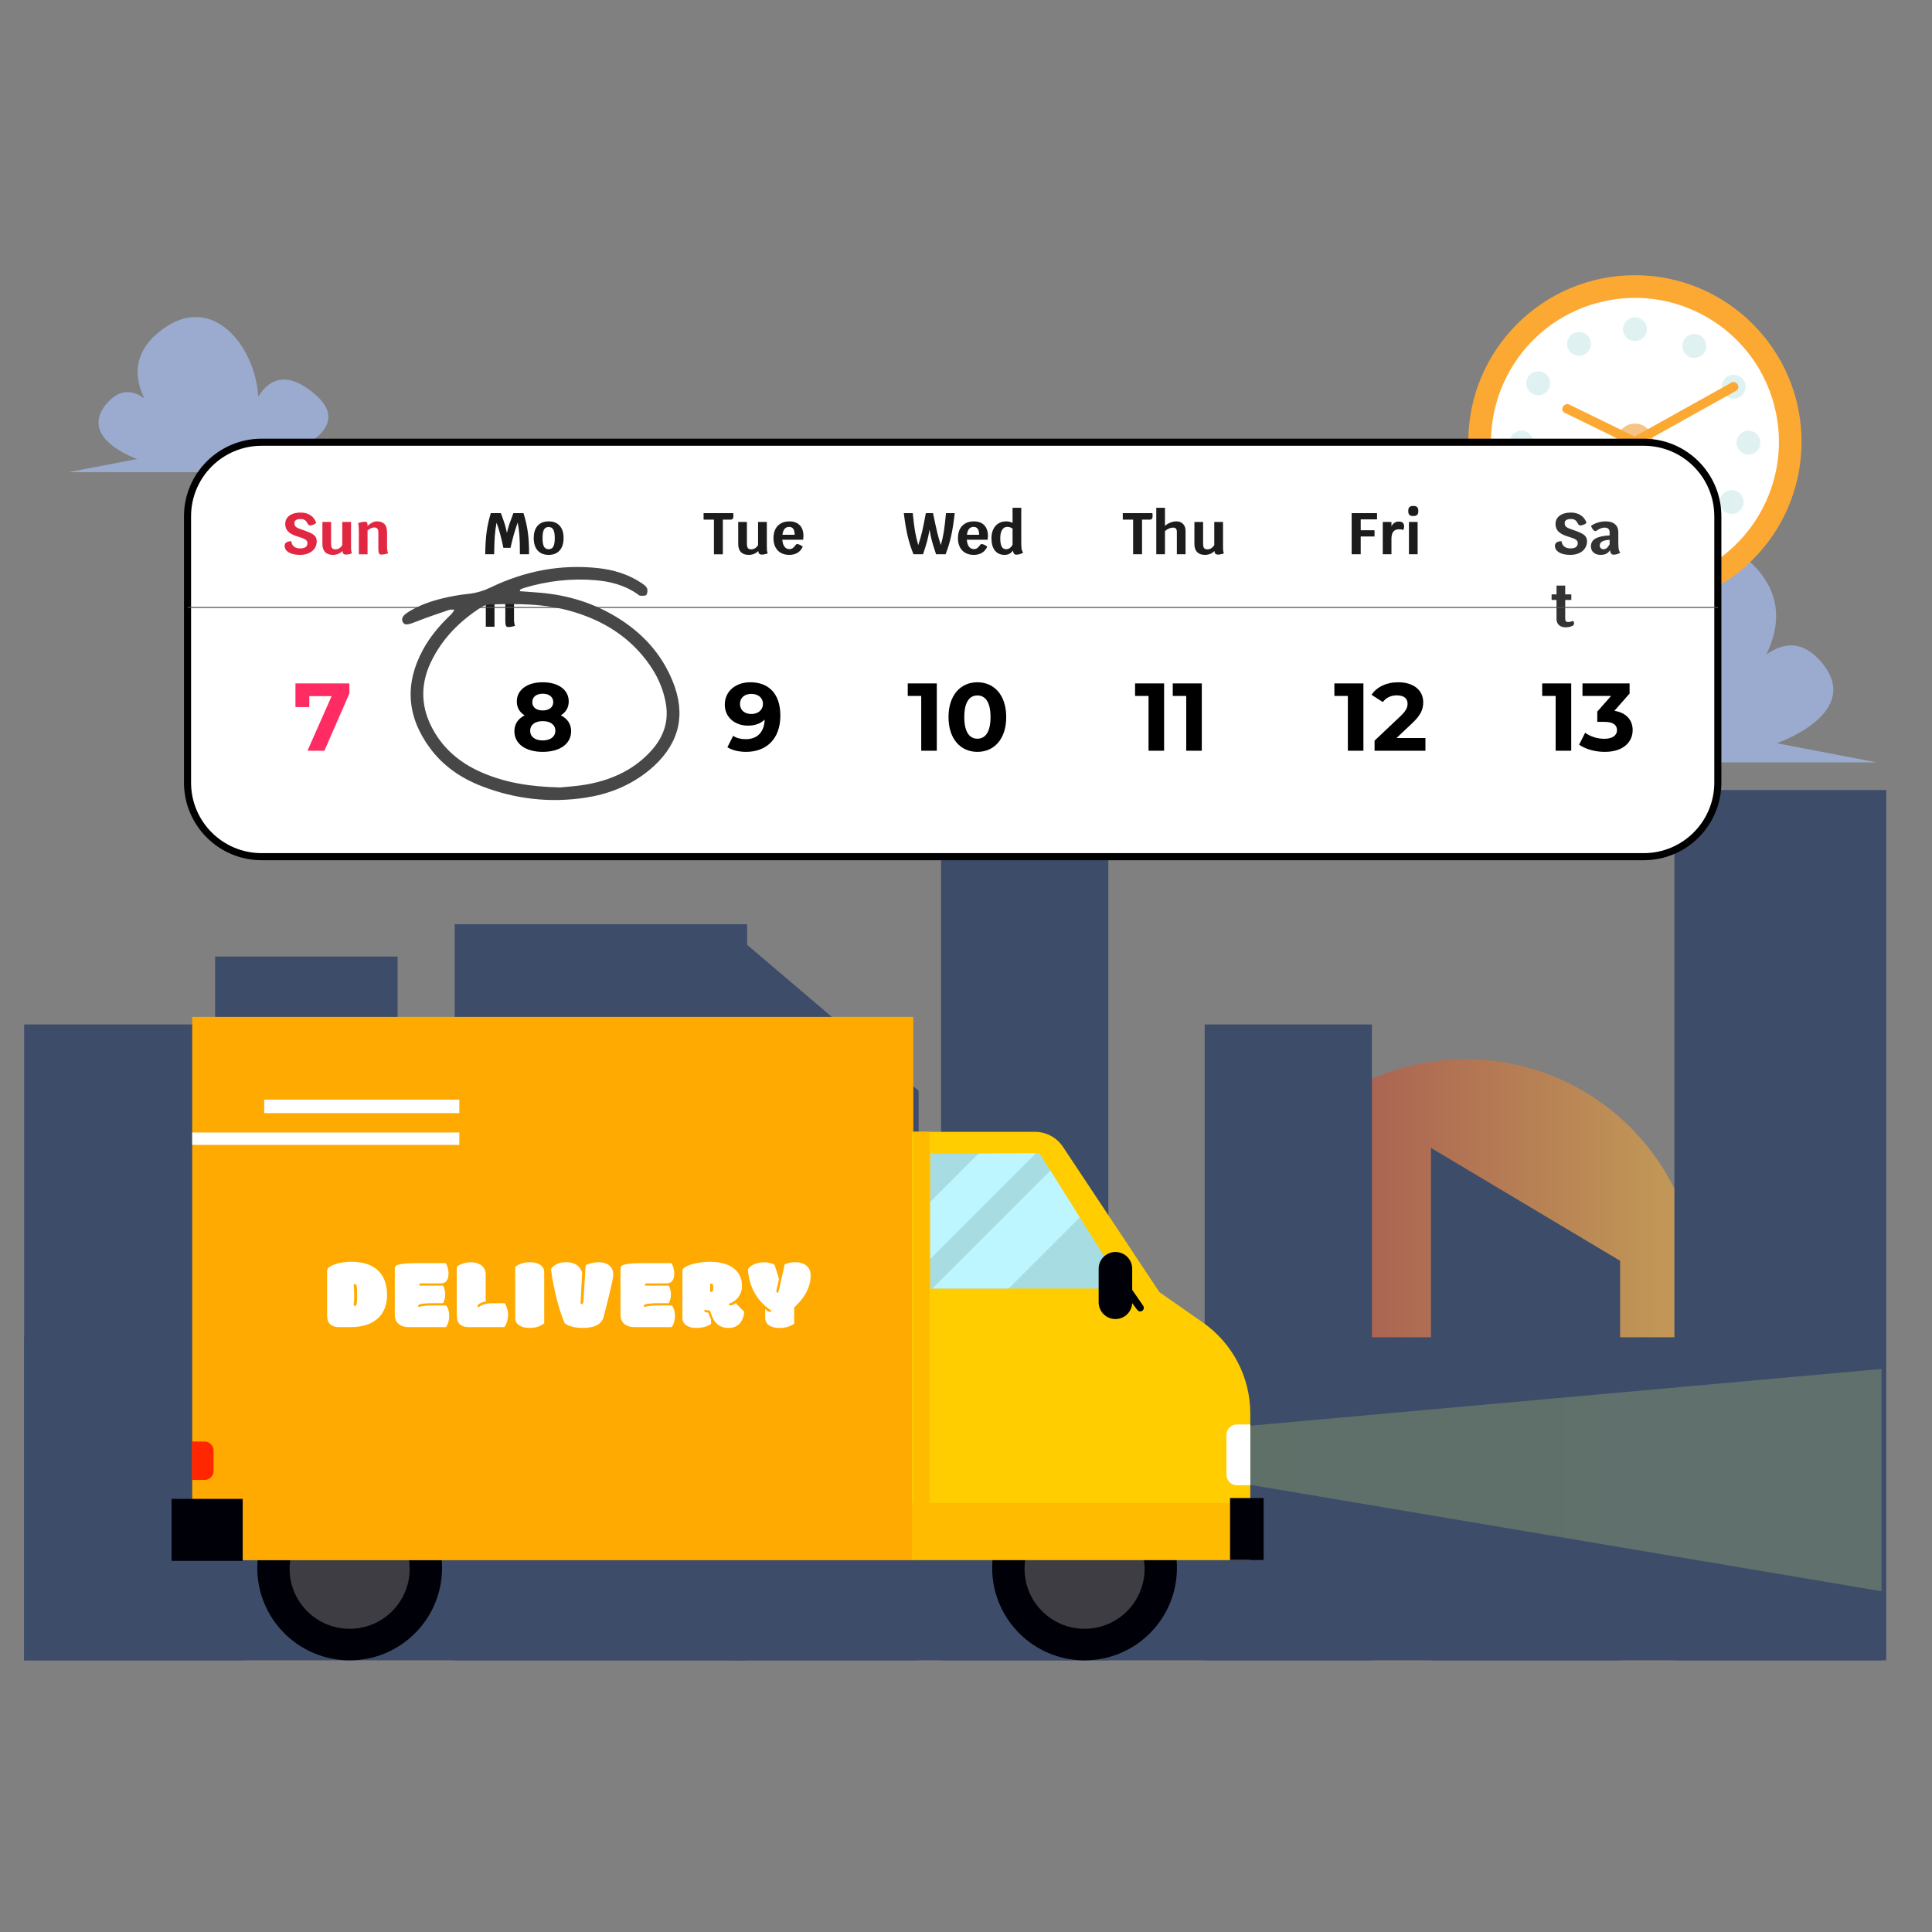 <svg width="80" height="80" viewBox="0 0 80 80" fill="none" xmlns="http://www.w3.org/2000/svg">
<rect x="0" y="0" width="80" height="80" fill="#808080" stroke="none"/>
<path d="M67.18 30.051C67.18 30.051 66.527 23.699 62.829 26.833C60.154 29.099 64.732 30.504 64.732 30.504L57.526 31.57H77.717L73.57 30.776C73.57 30.776 77.256 29.511 75.383 27.377C73.434 25.156 71.395 29.326 71.395 29.326C71.395 29.326 75.705 25.722 72.12 22.981C68.267 20.035 65.231 25.927 66.545 28.873C67.859 31.819 67.18 30.051 67.18 30.051Z" fill="#9BABCF"/>
<path opacity="0.53" d="M60.692 63.147C66.018 63.147 70.336 58.829 70.336 53.503C70.336 48.178 66.018 43.86 60.692 43.86C55.367 43.86 51.049 48.178 51.049 53.503C51.049 58.829 55.367 63.147 60.692 63.147Z" fill="url(#paint0_linear_1451_43328)"/>
<path d="M30.936 38.27H18.827V68.751H30.936V38.27Z" fill="#3D4C69"/>
<path d="M45.894 32.713H38.968V68.751H45.894V32.713Z" fill="#3D4C69"/>
<path d="M10.136 42.421H1V68.751H10.136V42.421Z" fill="#3D4C69"/>
<path d="M16.462 39.609H8.907V68.702H16.462V39.609Z" fill="#3D4C69"/>
<path d="M38.038 68.751H30.204V38.499L38.038 45.165V68.751Z" fill="#3D4C69"/>
<path d="M56.808 42.421H49.883V68.751H56.808V42.421Z" fill="#3D4C69"/>
<path d="M78.104 32.713H69.334V68.751H78.104V32.713Z" fill="#3D4C69"/>
<path d="M67.086 68.751H59.253V47.532L67.086 52.207V68.751Z" fill="#3D4C69"/>
<path d="M77.907 55.374H1V68.751H77.907V55.374Z" fill="#3D4C69"/>
<path d="M67.698 25.194C71.509 25.194 74.598 22.105 74.598 18.295C74.598 14.485 71.509 11.396 67.698 11.396C63.888 11.396 60.799 14.485 60.799 18.295C60.799 22.105 63.888 25.194 67.698 25.194Z" fill="#FCA933"/>
<path d="M69.238 24.054C72.418 23.205 74.308 19.939 73.46 16.759C72.611 13.578 69.344 11.688 66.164 12.537C62.984 13.386 61.094 16.652 61.943 19.833C62.792 23.013 66.058 24.903 69.238 24.054Z" fill="white"/>
<path d="M68.195 13.63C68.195 13.904 67.973 14.125 67.7 14.125C67.426 14.125 67.205 13.904 67.205 13.63C67.205 13.357 67.426 13.136 67.7 13.136C67.973 13.136 68.195 13.357 68.195 13.63Z" fill="#DFF2F1"/>
<path d="M68.195 23.027C68.195 23.301 67.973 23.522 67.7 23.522C67.426 23.522 67.205 23.3 67.205 23.027C67.205 22.754 67.426 22.532 67.7 22.532C67.973 22.532 68.195 22.754 68.195 23.027Z" fill="#DFF2F1"/>
<path d="M72.399 18.824C72.126 18.824 71.904 18.602 71.904 18.329C71.904 18.055 72.126 17.834 72.399 17.834C72.673 17.834 72.894 18.055 72.894 18.329C72.894 18.602 72.673 18.824 72.399 18.824Z" fill="#DFF2F1"/>
<path d="M63.002 18.824C62.728 18.824 62.507 18.602 62.507 18.329C62.507 18.055 62.728 17.834 63.002 17.834C63.275 17.834 63.497 18.055 63.497 18.329C63.497 18.602 63.275 18.824 63.002 18.824Z" fill="#DFF2F1"/>
<path d="M70.58 14.584C70.437 14.816 70.132 14.889 69.899 14.746C69.666 14.603 69.593 14.299 69.736 14.066C69.879 13.833 70.184 13.76 70.417 13.903C70.65 14.046 70.722 14.351 70.58 14.584Z" fill="#DFF2F1"/>
<path d="M65.664 22.591C65.52 22.824 65.216 22.897 64.983 22.754C64.75 22.611 64.677 22.306 64.82 22.073C64.963 21.84 65.268 21.768 65.501 21.911C65.734 22.054 65.806 22.358 65.664 22.591Z" fill="#DFF2F1"/>
<path d="M71.445 21.209C71.212 21.066 71.139 20.761 71.282 20.528C71.425 20.295 71.73 20.222 71.963 20.365C72.196 20.508 72.269 20.813 72.126 21.046C71.983 21.279 71.678 21.352 71.445 21.209Z" fill="#DFF2F1"/>
<path d="M63.437 16.293C63.204 16.149 63.131 15.845 63.274 15.612C63.417 15.379 63.722 15.306 63.955 15.449C64.188 15.592 64.261 15.897 64.118 16.13C63.975 16.363 63.67 16.436 63.437 16.293Z" fill="#DFF2F1"/>
<path d="M72.032 16.446C71.794 16.581 71.492 16.497 71.358 16.259C71.223 16.021 71.307 15.719 71.545 15.585C71.782 15.45 72.085 15.534 72.219 15.772C72.354 16.009 72.27 16.311 72.032 16.446Z" fill="#DFF2F1"/>
<path d="M63.853 21.073C63.615 21.208 63.313 21.124 63.179 20.886C63.044 20.648 63.128 20.346 63.366 20.212C63.603 20.077 63.906 20.161 64.04 20.399C64.175 20.637 64.091 20.939 63.853 21.073Z" fill="#DFF2F1"/>
<path d="M69.581 22.662C69.447 22.424 69.53 22.122 69.768 21.987C70.006 21.852 70.308 21.936 70.443 22.174C70.577 22.412 70.493 22.714 70.256 22.849C70.018 22.983 69.716 22.9 69.581 22.662Z" fill="#DFF2F1"/>
<path d="M64.954 14.483C64.819 14.245 64.903 13.943 65.141 13.809C65.379 13.674 65.681 13.758 65.816 13.996C65.95 14.234 65.866 14.536 65.628 14.67C65.39 14.805 65.088 14.721 64.954 14.483Z" fill="#DFF2F1"/>
<path d="M68.454 18.295C68.454 18.712 68.116 19.05 67.699 19.05C67.281 19.05 66.943 18.712 66.943 18.295C66.943 17.878 67.281 17.54 67.699 17.54C68.116 17.54 68.454 17.878 68.454 18.295Z" fill="#F7C486"/>
<path d="M71.689 15.846C70.439 16.543 69.19 17.239 67.941 17.935C67.858 17.982 67.775 18.028 67.692 18.075C67.441 17.952 67.191 17.83 66.941 17.708C66.29 17.39 65.639 17.072 64.988 16.755C64.763 16.644 64.564 16.982 64.791 17.093C65.442 17.41 66.093 17.728 66.743 18.046C67.112 18.226 67.542 18.606 67.937 18.386C69.253 17.652 70.57 16.918 71.886 16.184C72.107 16.061 71.909 15.723 71.689 15.846Z" fill="#FCA933"/>
<path d="M10.05 18.511C10.05 18.511 10.496 14.168 13.025 16.311C14.853 17.86 11.724 18.821 11.724 18.821L16.651 19.549H2.846L5.681 19.007C5.681 19.007 3.161 18.142 4.442 16.683C5.774 15.165 7.169 18.015 7.169 18.015C7.169 18.015 4.222 15.551 6.673 13.677C9.307 11.663 11.383 15.691 10.484 17.706C9.586 19.72 10.05 18.511 10.05 18.511Z" fill="#9BABCF"/>
<path d="M68.064 35.473H10.833C9.139 35.473 7.765 34.1 7.765 32.406V21.38C7.765 19.686 9.139 18.312 10.833 18.312H68.064C69.758 18.312 71.132 19.686 71.132 21.38V32.406C71.132 34.1 69.758 35.473 68.064 35.473Z" fill="white" stroke="black" stroke-width="0.293" stroke-miterlimit="10"/>
<path d="M12.427 22.976C12.227 22.976 12.071 22.942 11.957 22.874C11.844 22.806 11.787 22.712 11.787 22.594C11.787 22.537 11.81 22.493 11.857 22.46C11.906 22.428 11.974 22.411 12.062 22.409C12.071 22.505 12.108 22.578 12.171 22.63C12.236 22.682 12.323 22.708 12.431 22.708C12.631 22.708 12.731 22.634 12.731 22.487C12.731 22.428 12.703 22.381 12.648 22.343C12.595 22.306 12.501 22.268 12.366 22.229C12.174 22.175 12.034 22.107 11.945 22.024C11.856 21.94 11.811 21.832 11.811 21.701C11.811 21.553 11.868 21.437 11.981 21.353C12.097 21.267 12.253 21.224 12.451 21.224C12.61 21.224 12.746 21.262 12.86 21.338C12.973 21.413 13.051 21.518 13.093 21.652C13.066 21.68 13.028 21.704 12.979 21.725C12.93 21.746 12.887 21.757 12.85 21.757C12.821 21.757 12.798 21.751 12.782 21.74C12.766 21.727 12.749 21.703 12.731 21.669C12.698 21.606 12.661 21.561 12.619 21.533C12.577 21.505 12.521 21.492 12.451 21.492C12.277 21.492 12.191 21.549 12.191 21.664C12.191 21.71 12.2 21.747 12.217 21.776C12.235 21.804 12.266 21.83 12.31 21.854C12.354 21.877 12.42 21.903 12.509 21.932C12.672 21.986 12.796 22.035 12.882 22.081C12.968 22.124 13.028 22.172 13.062 22.224C13.098 22.276 13.115 22.34 13.115 22.416C13.115 22.527 13.086 22.624 13.028 22.708C12.971 22.793 12.891 22.858 12.787 22.905C12.683 22.953 12.563 22.976 12.427 22.976ZM14.536 22.628C14.536 22.703 14.538 22.761 14.543 22.803C14.549 22.845 14.559 22.881 14.572 22.91C14.54 22.927 14.501 22.939 14.455 22.949C14.41 22.959 14.367 22.964 14.326 22.964C14.279 22.964 14.244 22.953 14.222 22.93C14.199 22.907 14.184 22.869 14.178 22.815C14.131 22.867 14.073 22.907 14.005 22.935C13.938 22.962 13.866 22.976 13.786 22.976C13.645 22.976 13.537 22.938 13.462 22.862C13.388 22.784 13.35 22.672 13.35 22.526V21.613H13.71V22.509C13.71 22.595 13.723 22.656 13.749 22.694C13.777 22.729 13.823 22.747 13.888 22.747C14.003 22.747 14.098 22.689 14.173 22.572V21.613H14.536V22.628ZM16.027 22.616C16.027 22.697 16.03 22.758 16.037 22.798C16.043 22.839 16.055 22.876 16.073 22.91C15.977 22.946 15.878 22.964 15.776 22.964C15.736 22.964 15.707 22.944 15.691 22.905C15.675 22.866 15.667 22.799 15.667 22.703V22.068C15.667 21.984 15.654 21.926 15.628 21.893C15.604 21.859 15.56 21.842 15.496 21.842C15.412 21.842 15.32 21.883 15.219 21.966V22.952H14.859V22.051C14.859 21.943 14.856 21.859 14.851 21.801C14.848 21.742 14.841 21.695 14.83 21.66C14.95 21.622 15.048 21.604 15.124 21.604C15.158 21.604 15.182 21.615 15.197 21.638C15.212 21.659 15.219 21.694 15.219 21.745V21.774C15.302 21.704 15.371 21.656 15.428 21.63C15.487 21.603 15.547 21.589 15.611 21.589C15.75 21.589 15.854 21.627 15.922 21.703C15.992 21.778 16.027 21.892 16.027 22.046V22.616Z" fill="#E22742"/>
<path d="M21.676 21.248C21.76 21.512 21.82 21.774 21.856 22.034C21.892 22.292 21.909 22.598 21.907 22.951H21.527V22.854C21.527 22.572 21.521 22.343 21.508 22.168C21.495 21.991 21.471 21.814 21.437 21.637C21.371 21.826 21.317 21.99 21.277 22.131C21.236 22.273 21.191 22.457 21.14 22.684H20.844C20.798 22.46 20.756 22.277 20.717 22.136C20.68 21.995 20.628 21.83 20.561 21.642C20.527 21.824 20.503 22.008 20.488 22.195C20.475 22.38 20.466 22.632 20.462 22.951H20.092C20.096 22.591 20.116 22.282 20.15 22.024C20.186 21.766 20.243 21.508 20.323 21.248H20.741C20.819 21.459 20.874 21.618 20.907 21.725C20.939 21.83 20.967 21.945 20.99 22.068C21.019 21.945 21.05 21.83 21.084 21.723C21.12 21.616 21.178 21.457 21.257 21.248H21.676ZM22.719 22.976C22.523 22.976 22.37 22.915 22.262 22.793C22.154 22.672 22.101 22.5 22.101 22.28C22.101 22.059 22.154 21.889 22.262 21.769C22.37 21.649 22.523 21.589 22.719 21.589C22.915 21.589 23.067 21.649 23.174 21.769C23.283 21.889 23.337 22.059 23.337 22.28C23.337 22.5 23.283 22.672 23.174 22.793C23.067 22.915 22.915 22.976 22.719 22.976ZM22.719 22.742C22.808 22.742 22.872 22.706 22.911 22.633C22.952 22.56 22.972 22.442 22.972 22.28C22.972 22.119 22.952 22.003 22.911 21.932C22.872 21.859 22.808 21.822 22.719 21.822C22.63 21.822 22.565 21.858 22.524 21.929C22.485 22.001 22.466 22.118 22.466 22.28C22.466 22.442 22.485 22.56 22.524 22.633C22.565 22.706 22.63 22.742 22.719 22.742ZM21.284 25.616C21.284 25.697 21.287 25.758 21.294 25.798C21.3 25.839 21.312 25.876 21.33 25.91C21.235 25.946 21.136 25.964 21.033 25.964C20.993 25.964 20.964 25.944 20.948 25.905C20.932 25.866 20.924 25.799 20.924 25.703V25.068C20.924 24.984 20.911 24.925 20.885 24.893C20.861 24.859 20.817 24.842 20.753 24.842C20.669 24.842 20.577 24.883 20.476 24.966V25.951H20.116V25.051C20.116 24.942 20.113 24.859 20.109 24.8C20.105 24.742 20.098 24.695 20.087 24.659C20.207 24.622 20.305 24.603 20.381 24.603C20.415 24.603 20.44 24.615 20.454 24.637C20.469 24.659 20.476 24.694 20.476 24.744V24.774C20.559 24.704 20.629 24.656 20.685 24.63C20.744 24.602 20.805 24.589 20.868 24.589C21.007 24.589 21.111 24.627 21.179 24.703C21.249 24.778 21.284 24.892 21.284 25.046V25.616Z" fill="#1C1C1C"/>
<path d="M30.361 21.248C30.367 21.287 30.37 21.323 30.37 21.355C30.37 21.41 30.361 21.451 30.344 21.477C30.326 21.503 30.297 21.516 30.259 21.516H29.932V22.952H29.563V21.516H29.134V21.248H30.361ZM31.753 22.628C31.753 22.703 31.756 22.761 31.76 22.803C31.767 22.845 31.777 22.881 31.79 22.91C31.757 22.927 31.718 22.939 31.673 22.949C31.627 22.959 31.584 22.964 31.544 22.964C31.497 22.964 31.462 22.953 31.439 22.93C31.416 22.907 31.402 22.869 31.395 22.815C31.348 22.867 31.291 22.907 31.223 22.935C31.156 22.962 31.083 22.976 31.004 22.976C30.862 22.976 30.755 22.938 30.68 22.862C30.605 22.784 30.568 22.672 30.568 22.526V21.613H30.928V22.509C30.928 22.595 30.941 22.656 30.967 22.694C30.995 22.729 31.041 22.747 31.106 22.747C31.221 22.747 31.316 22.689 31.39 22.572V21.613H31.753V22.628ZM33.269 22.195C33.269 22.218 33.265 22.269 33.257 22.348H32.395C32.403 22.471 32.432 22.567 32.483 22.635C32.535 22.703 32.602 22.738 32.685 22.738C32.722 22.738 32.753 22.733 32.777 22.723C32.803 22.713 32.829 22.696 32.855 22.672C32.883 22.646 32.918 22.605 32.962 22.548C32.97 22.535 32.987 22.528 33.013 22.528C33.041 22.528 33.074 22.538 33.113 22.557C33.154 22.575 33.197 22.601 33.242 22.635C33.137 22.862 32.951 22.976 32.685 22.976C32.48 22.976 32.32 22.914 32.203 22.791C32.086 22.666 32.028 22.496 32.028 22.28C32.028 22.139 32.054 22.016 32.106 21.913C32.159 21.809 32.235 21.729 32.332 21.674C32.431 21.617 32.548 21.589 32.682 21.589C32.869 21.589 33.013 21.642 33.115 21.747C33.218 21.853 33.269 22.002 33.269 22.195ZM32.904 22.144C32.904 21.926 32.828 21.818 32.675 21.818C32.597 21.818 32.535 21.845 32.488 21.9C32.441 21.956 32.411 22.037 32.4 22.144H32.904Z" fill="#1C1C1C"/>
<path d="M39.532 21.248C39.493 21.611 39.444 21.925 39.386 22.19C39.328 22.454 39.25 22.708 39.155 22.951H38.761C38.684 22.724 38.627 22.539 38.588 22.397C38.55 22.254 38.518 22.099 38.49 21.932C38.46 22.113 38.425 22.277 38.386 22.423C38.347 22.568 38.292 22.744 38.22 22.951H37.826C37.727 22.713 37.647 22.462 37.585 22.2C37.523 21.935 37.47 21.618 37.425 21.248H37.794C37.828 21.582 37.861 21.838 37.892 22.015C37.923 22.19 37.966 22.375 38.023 22.572C38.09 22.369 38.142 22.186 38.181 22.022C38.22 21.856 38.272 21.598 38.337 21.248H38.634C38.712 21.623 38.77 21.89 38.809 22.051C38.848 22.21 38.898 22.383 38.958 22.569C39.013 22.376 39.054 22.192 39.082 22.017C39.109 21.842 39.139 21.585 39.172 21.248H39.532ZM40.908 22.195C40.908 22.217 40.904 22.268 40.896 22.348H40.034C40.042 22.471 40.072 22.567 40.122 22.635C40.174 22.703 40.241 22.737 40.324 22.737C40.361 22.737 40.392 22.732 40.416 22.723C40.442 22.713 40.468 22.696 40.494 22.672C40.522 22.646 40.557 22.604 40.601 22.547C40.609 22.535 40.627 22.528 40.653 22.528C40.68 22.528 40.713 22.538 40.752 22.557C40.793 22.575 40.836 22.601 40.881 22.635C40.776 22.862 40.59 22.976 40.324 22.976C40.12 22.976 39.959 22.914 39.842 22.791C39.725 22.666 39.667 22.496 39.667 22.28C39.667 22.139 39.693 22.016 39.745 21.912C39.798 21.808 39.874 21.729 39.971 21.674C40.07 21.617 40.187 21.589 40.322 21.589C40.508 21.589 40.653 21.641 40.755 21.747C40.857 21.852 40.908 22.002 40.908 22.195ZM40.543 22.143C40.543 21.926 40.467 21.817 40.314 21.817C40.236 21.817 40.174 21.845 40.127 21.9C40.08 21.955 40.051 22.037 40.039 22.143H40.543ZM42.288 22.448C42.288 22.579 42.293 22.675 42.303 22.735C42.314 22.793 42.336 22.843 42.368 22.886C42.323 22.912 42.274 22.932 42.222 22.947C42.172 22.961 42.124 22.968 42.079 22.968C42.041 22.968 42.011 22.955 41.989 22.927C41.968 22.899 41.951 22.857 41.94 22.798C41.903 22.857 41.855 22.901 41.796 22.932C41.738 22.961 41.671 22.976 41.597 22.976C41.425 22.976 41.291 22.916 41.195 22.796C41.101 22.674 41.054 22.505 41.054 22.287C41.054 22.146 41.079 22.023 41.13 21.917C41.18 21.812 41.251 21.731 41.344 21.674C41.436 21.617 41.544 21.589 41.667 21.589C41.765 21.589 41.852 21.61 41.928 21.652V21.027H42.288V22.448ZM41.658 22.742C41.771 22.742 41.861 22.68 41.928 22.555V21.89C41.871 21.842 41.797 21.817 41.706 21.817C41.615 21.817 41.545 21.859 41.495 21.942C41.444 22.023 41.419 22.138 41.419 22.287C41.419 22.443 41.439 22.558 41.478 22.633C41.517 22.706 41.577 22.742 41.658 22.742Z" fill="#1C1C1C"/>
<path d="M47.718 21.248C47.724 21.287 47.728 21.323 47.728 21.355C47.728 21.41 47.719 21.451 47.701 21.477C47.683 21.503 47.655 21.516 47.616 21.516H47.29V22.951H46.92V21.516H46.492V21.248H47.718ZM48.711 21.589C48.828 21.589 48.92 21.624 48.989 21.696C49.057 21.767 49.091 21.864 49.091 21.988V22.951H48.731V22.029C48.731 21.964 48.718 21.918 48.694 21.89C48.67 21.861 48.63 21.847 48.575 21.847C48.466 21.847 48.354 21.894 48.239 21.988V22.951H47.879V21.027H48.239V21.776C48.301 21.719 48.374 21.674 48.458 21.64C48.544 21.606 48.628 21.589 48.711 21.589ZM50.643 22.628C50.643 22.702 50.645 22.761 50.65 22.803C50.657 22.845 50.666 22.881 50.679 22.91C50.647 22.926 50.608 22.939 50.563 22.949C50.517 22.959 50.474 22.964 50.434 22.964C50.387 22.964 50.352 22.952 50.329 22.93C50.306 22.907 50.292 22.869 50.285 22.815C50.238 22.867 50.181 22.907 50.112 22.934C50.046 22.962 49.973 22.976 49.894 22.976C49.752 22.976 49.645 22.938 49.57 22.861C49.495 22.784 49.458 22.672 49.458 22.526V21.613H49.818V22.509C49.818 22.595 49.831 22.656 49.857 22.694C49.885 22.729 49.931 22.747 49.996 22.747C50.111 22.747 50.206 22.689 50.28 22.572V21.613H50.643V22.628Z" fill="#1C1C1C"/>
<path d="M56.344 21.506V21.956H56.916V22.214H56.344V22.951H55.969V21.248H57.02V21.506H56.344ZM57.917 21.596C57.995 21.596 58.051 21.613 58.087 21.647C58.123 21.68 58.141 21.732 58.141 21.805C58.141 21.833 58.136 21.86 58.128 21.888C58.122 21.914 58.112 21.934 58.099 21.949C58.08 21.938 58.058 21.929 58.033 21.924C58.009 21.92 57.974 21.917 57.929 21.917C57.823 21.917 57.745 21.95 57.693 22.015C57.642 22.079 57.617 22.178 57.617 22.311V22.951H57.257V21.613H57.617V21.791C57.65 21.727 57.692 21.68 57.744 21.647C57.796 21.613 57.853 21.596 57.917 21.596ZM58.341 21.613H58.701V22.951H58.341V21.613ZM58.504 21.367C58.378 21.367 58.314 21.304 58.314 21.177V21.141C58.314 21.014 58.378 20.951 58.504 20.951H58.538C58.665 20.951 58.728 21.014 58.728 21.141V21.177C58.728 21.304 58.665 21.367 58.538 21.367H58.504Z" fill="#1C1C1C"/>
<path d="M65.026 22.976C64.827 22.976 64.67 22.942 64.557 22.873C64.443 22.805 64.386 22.712 64.386 22.594C64.386 22.537 64.41 22.492 64.457 22.46C64.506 22.427 64.574 22.41 64.661 22.409C64.671 22.505 64.708 22.578 64.771 22.63C64.836 22.682 64.923 22.708 65.031 22.708C65.231 22.708 65.331 22.634 65.331 22.487C65.331 22.428 65.303 22.38 65.248 22.343C65.194 22.306 65.1 22.268 64.966 22.229C64.774 22.175 64.634 22.107 64.545 22.024C64.455 21.94 64.411 21.832 64.411 21.701C64.411 21.553 64.468 21.437 64.581 21.353C64.696 21.267 64.853 21.224 65.051 21.224C65.21 21.224 65.346 21.262 65.46 21.338C65.573 21.413 65.651 21.517 65.693 21.652C65.666 21.68 65.627 21.704 65.579 21.725C65.53 21.746 65.487 21.757 65.45 21.757C65.421 21.757 65.398 21.751 65.382 21.74C65.365 21.727 65.348 21.703 65.331 21.669C65.298 21.606 65.261 21.56 65.219 21.533C65.177 21.505 65.121 21.491 65.051 21.491C64.877 21.491 64.79 21.549 64.79 21.664C64.79 21.71 64.799 21.747 64.817 21.776C64.835 21.804 64.866 21.83 64.91 21.854C64.953 21.877 65.02 21.903 65.109 21.932C65.271 21.985 65.395 22.035 65.481 22.08C65.567 22.124 65.627 22.172 65.662 22.224C65.697 22.276 65.715 22.34 65.715 22.416C65.715 22.526 65.686 22.624 65.627 22.708C65.571 22.792 65.49 22.858 65.386 22.905C65.283 22.952 65.163 22.976 65.026 22.976ZM67.011 22.448C67.011 22.581 67.016 22.676 67.026 22.735C67.037 22.793 67.059 22.843 67.091 22.886C67.057 22.91 67.013 22.93 66.96 22.947C66.906 22.961 66.858 22.968 66.814 22.968C66.773 22.968 66.741 22.954 66.717 22.925C66.692 22.895 66.674 22.849 66.663 22.786C66.619 22.854 66.567 22.903 66.507 22.932C66.447 22.961 66.37 22.976 66.274 22.976C66.155 22.976 66.06 22.944 65.987 22.881C65.914 22.816 65.877 22.732 65.877 22.628C65.877 22.482 65.938 22.373 66.06 22.302C66.183 22.229 66.38 22.185 66.651 22.17V22.044C66.651 21.977 66.633 21.928 66.597 21.895C66.563 21.863 66.511 21.847 66.439 21.847C66.387 21.847 66.335 21.857 66.284 21.878C66.233 21.898 66.171 21.933 66.096 21.983C66.088 21.989 66.077 21.993 66.062 21.993C66.033 21.993 66.001 21.973 65.967 21.934C65.935 21.895 65.906 21.844 65.88 21.781C65.943 21.726 66.031 21.68 66.145 21.645C66.26 21.607 66.374 21.589 66.486 21.589C66.654 21.589 66.784 21.628 66.875 21.708C66.966 21.786 67.011 21.898 67.011 22.044V22.448ZM66.4 22.742C66.449 22.742 66.494 22.725 66.534 22.691C66.576 22.657 66.615 22.604 66.651 22.533V22.353C66.516 22.358 66.414 22.38 66.344 22.421C66.276 22.46 66.242 22.516 66.242 22.589C66.242 22.636 66.257 22.673 66.286 22.701C66.315 22.728 66.353 22.742 66.4 22.742ZM65.124 25.715C65.142 25.72 65.155 25.731 65.165 25.747C65.175 25.763 65.18 25.783 65.18 25.805C65.18 25.84 65.169 25.867 65.148 25.888C65.122 25.914 65.079 25.935 65.019 25.951C64.961 25.968 64.896 25.976 64.824 25.976C64.713 25.976 64.623 25.945 64.554 25.883C64.486 25.82 64.452 25.736 64.452 25.633V24.842H64.248V24.613H64.452V24.248H64.812V24.613H65.065V24.842H64.812V25.601C64.812 25.658 64.821 25.698 64.839 25.723C64.859 25.745 64.892 25.757 64.939 25.757C64.991 25.757 65.052 25.743 65.124 25.715Z" fill="#333333"/>
<path d="M7.775 25.154H71.142" stroke="#515151" stroke-width="0.041" stroke-miterlimit="10"/>
<path d="M14.467 28.299V28.717L13.432 31.086H12.732L13.731 28.825H12.807V29.278H12.234V28.299H14.467Z" fill="#FF2C63"/>
<path d="M23.649 30.277C23.649 30.803 23.18 31.133 22.471 31.133C21.766 31.133 21.3 30.803 21.3 30.277C21.3 29.979 21.456 29.756 21.723 29.621C21.515 29.493 21.4 29.298 21.4 29.047C21.4 28.558 21.838 28.251 22.471 28.251C23.112 28.251 23.55 28.558 23.55 29.047C23.55 29.298 23.43 29.493 23.223 29.621C23.494 29.756 23.649 29.979 23.649 30.277ZM22.996 30.258C22.996 30.011 22.793 29.86 22.471 29.86C22.152 29.86 21.953 30.011 21.953 30.258C21.953 30.505 22.152 30.66 22.471 30.66C22.793 30.66 22.996 30.504 22.996 30.258ZM22.041 29.075C22.041 29.286 22.208 29.418 22.471 29.418C22.738 29.418 22.909 29.286 22.909 29.075C22.909 28.856 22.734 28.725 22.471 28.725C22.212 28.725 22.041 28.856 22.041 29.075Z" fill="black"/>
<path d="M32.313 29.633C32.313 30.596 31.736 31.133 30.892 31.133C30.597 31.133 30.315 31.066 30.12 30.942L30.358 30.469C30.51 30.572 30.689 30.608 30.88 30.608C31.342 30.608 31.644 30.333 31.664 29.796C31.501 29.959 31.262 30.047 30.972 30.047C30.434 30.047 30.012 29.704 30.012 29.179C30.012 28.61 30.478 28.251 31.067 28.251C31.839 28.251 32.313 28.733 32.313 29.633ZM31.593 29.147C31.593 28.908 31.413 28.733 31.107 28.733C30.832 28.733 30.641 28.892 30.641 29.147C30.641 29.402 30.828 29.565 31.115 29.565C31.398 29.565 31.593 29.39 31.593 29.147Z" fill="black"/>
<path d="M38.791 28.299V31.086H38.146V28.817H37.588V28.299H38.791Z" fill="black"/>
<path d="M39.276 29.692C39.276 28.773 39.786 28.251 40.471 28.251C41.159 28.251 41.665 28.773 41.665 29.692C41.665 30.612 41.159 31.133 40.471 31.133C39.786 31.133 39.276 30.612 39.276 29.692ZM41.016 29.692C41.016 29.059 40.793 28.797 40.471 28.797C40.152 28.797 39.929 29.059 39.929 29.692C39.929 30.325 40.152 30.588 40.471 30.588C40.793 30.588 41.016 30.325 41.016 29.692Z" fill="black"/>
<path d="M48.203 28.299V31.086H47.559V28.817H47.001V28.299H48.203Z" fill="black"/>
<path d="M49.764 28.299V31.086H49.119V28.817H48.562V28.299H49.764Z" fill="black"/>
<path d="M56.456 28.299V31.086H55.812V28.817H55.254V28.299H56.456Z" fill="black"/>
<path d="M59.024 30.56V31.086H56.918V30.668L57.993 29.652C58.24 29.418 58.284 29.274 58.284 29.139C58.284 28.92 58.132 28.793 57.838 28.793C57.599 28.793 57.396 28.884 57.261 29.071L56.791 28.769C57.006 28.454 57.396 28.251 57.898 28.251C58.519 28.251 58.932 28.57 58.932 29.075C58.932 29.346 58.857 29.593 58.467 29.955L57.826 30.56L59.024 30.56Z" fill="black"/>
<path d="M65.061 28.299V31.086H64.416V28.817H63.859V28.299H65.061Z" fill="black"/>
<path d="M67.605 30.234C67.605 30.703 67.243 31.133 66.45 31.133C66.06 31.133 65.658 31.026 65.388 30.835L65.638 30.341C65.849 30.5 66.144 30.592 66.434 30.592C66.757 30.592 66.956 30.46 66.956 30.233C66.956 30.023 66.801 29.891 66.434 29.891H66.14V29.465L66.713 28.816H65.527V28.299H67.478V28.717L66.849 29.433C67.35 29.513 67.605 29.823 67.605 30.234Z" fill="black"/>
<path d="M21.523 24.48C21.738 24.496 21.946 24.514 22.154 24.527C23.34 24.6 24.457 24.911 25.481 25.523C26.558 26.166 27.379 27.038 27.855 28.211C28.405 29.566 28.144 30.732 27.076 31.723C26.962 31.828 26.842 31.927 26.718 32.02C25.987 32.571 25.155 32.89 24.259 33.028C22.778 33.255 21.332 33.093 19.934 32.549C19.083 32.218 18.35 31.717 17.803 30.975C16.851 29.685 16.745 28.328 17.509 26.913C17.789 26.394 18.162 25.944 18.583 25.534C18.667 25.453 18.756 25.378 18.81 25.243C18.734 25.247 18.652 25.234 18.584 25.258C18.122 25.417 17.659 25.571 17.206 25.751C16.872 25.884 16.742 25.9 16.672 25.744C16.604 25.591 16.689 25.468 16.985 25.293C17.549 24.962 18.169 24.793 18.805 24.675C19.004 24.637 19.206 24.611 19.407 24.589C19.729 24.554 20.027 24.464 20.324 24.321C21.73 23.644 23.214 23.355 24.773 23.525C25.396 23.593 25.989 23.77 26.521 24.114C26.619 24.178 26.732 24.249 26.785 24.346C26.826 24.419 26.814 24.559 26.767 24.631C26.735 24.679 26.601 24.67 26.514 24.668C26.472 24.667 26.431 24.625 26.392 24.597C25.878 24.235 25.289 24.081 24.679 24.027C23.671 23.937 22.678 24.053 21.707 24.343C21.652 24.36 21.599 24.386 21.545 24.409C21.539 24.412 21.539 24.428 21.523 24.48ZM23.195 32.606C23.438 32.579 23.905 32.557 24.36 32.47C25.367 32.277 26.267 31.862 26.967 31.085C27.465 30.533 27.7 29.896 27.573 29.144C27.442 28.367 27.081 27.704 26.578 27.113C25.802 26.203 24.804 25.641 23.669 25.313C22.554 24.991 21.407 24.991 20.26 25.032C20.147 25.037 20.023 25.083 19.927 25.145C19.025 25.723 18.292 26.461 17.832 27.44C17.428 28.299 17.42 29.17 17.837 30.031C18.284 30.953 19.014 31.578 19.942 31.983C20.908 32.403 21.925 32.577 23.195 32.606Z" fill="#474747"/>
<path d="M14.479 68.751C16.591 68.751 18.304 67.038 18.304 64.926C18.304 62.814 16.591 61.101 14.479 61.101C12.367 61.101 10.654 62.814 10.654 64.926C10.654 67.038 12.367 68.751 14.479 68.751Z" fill="#000008"/>
<path d="M14.478 67.445C15.851 67.445 16.964 66.332 16.964 64.96C16.964 63.587 15.851 62.474 14.478 62.474C13.105 62.474 11.992 63.587 11.992 64.96C11.992 66.332 13.105 67.445 14.478 67.445Z" fill="#3D3D43"/>
<path d="M44.909 68.751C47.021 68.751 48.734 67.038 48.734 64.926C48.734 62.814 47.021 61.101 44.909 61.101C42.797 61.101 41.084 62.814 41.084 64.926C41.084 67.038 42.797 68.751 44.909 68.751Z" fill="#000008"/>
<path d="M44.909 67.445C46.282 67.445 47.395 66.332 47.395 64.96C47.395 63.587 46.282 62.474 44.909 62.474C43.536 62.474 42.424 63.587 42.424 64.96C42.424 66.332 43.536 67.445 44.909 67.445Z" fill="#3D3D43"/>
<path d="M37.819 42.108H7.96V64.605H37.819V42.108Z" fill="#FFAA00"/>
<path d="M51.772 58.53V64.594H37.765V46.867H42.855C43.322 46.867 43.759 47.101 44.017 47.491L48.008 53.504L49.811 54.764C51.039 55.624 51.772 57.029 51.772 58.53Z" fill="#FFCD00"/>
<path d="M51.772 62.233H37.765V64.594H51.772V62.233Z" fill="#FFBB00"/>
<path d="M10.05 62.066H7.105V64.632H10.05V62.066Z" fill="#000008"/>
<path d="M52.325 62.03H50.934V64.596H52.325V62.03Z" fill="#000008"/>
<path d="M51.772 58.985V61.499H51.214C50.977 61.499 50.785 61.307 50.785 61.07V59.413C50.785 59.177 50.977 58.985 51.214 58.985H51.772Z" fill="white"/>
<path d="M46.564 53.354H38.519V47.749C38.538 47.768 39.493 47.769 40.521 47.767C41.492 47.762 42.528 47.754 42.9 47.751C42.991 47.749 43.042 47.749 43.042 47.749L43.495 48.47L44.713 50.409L46.564 53.354Z" fill="#A8DCE3"/>
<path d="M46.188 54.619C45.804 54.619 45.493 54.308 45.493 53.925V52.536C45.493 52.152 45.804 51.842 46.188 51.842C46.571 51.842 46.882 52.152 46.882 52.536V53.925C46.882 54.308 46.571 54.619 46.188 54.619Z" fill="#000008"/>
<path d="M42.9 47.751L38.519 52.131V49.768L40.521 47.767C41.492 47.762 42.528 47.754 42.9 47.751Z" fill="#BDF6FF"/>
<path d="M44.712 50.409L41.767 53.354H38.61L43.494 48.47L44.712 50.409Z" fill="#BDF6FF"/>
<path d="M38.49 46.863H37.816V64.522H38.49V46.863Z" fill="#FFBB00"/>
<path d="M8.469 61.283H7.945V59.69H8.469C8.675 59.69 8.842 59.858 8.842 60.064V60.909C8.842 61.116 8.675 61.283 8.469 61.283Z" fill="#FF2600"/>
<path d="M46.619 53.032L47.337 54.069C47.354 54.094 47.363 54.124 47.363 54.154C47.363 54.298 47.181 54.359 47.095 54.244L46.482 53.432L46.619 53.032Z" fill="#000008"/>
<path d="M14.02 54.952C13.873 54.952 13.756 54.913 13.671 54.834C13.587 54.756 13.544 54.633 13.544 54.466V52.619C13.544 52.564 13.574 52.514 13.633 52.469C13.693 52.424 13.771 52.385 13.866 52.352C13.962 52.319 14.07 52.294 14.191 52.275C14.311 52.257 14.433 52.247 14.556 52.247C14.774 52.247 14.972 52.274 15.152 52.327C15.332 52.381 15.487 52.464 15.617 52.576C15.747 52.688 15.848 52.831 15.92 53.005C15.992 53.178 16.027 53.386 16.027 53.629C16.027 53.841 15.993 54.029 15.924 54.193C15.855 54.357 15.756 54.496 15.626 54.608C15.497 54.721 15.341 54.807 15.157 54.865C14.974 54.923 14.768 54.952 14.54 54.952H14.02ZM14.786 53.534C14.786 53.468 14.784 53.412 14.782 53.365C14.779 53.318 14.774 53.278 14.767 53.247C14.761 53.218 14.751 53.199 14.74 53.189C14.728 53.18 14.715 53.175 14.7 53.175C14.685 53.175 14.673 53.177 14.665 53.182C14.657 53.187 14.65 53.191 14.644 53.196C14.646 53.22 14.648 53.243 14.65 53.264C14.653 53.285 14.655 53.309 14.658 53.336C14.66 53.363 14.661 53.394 14.663 53.428C14.664 53.463 14.665 53.506 14.665 53.557V53.69C14.665 53.741 14.664 53.783 14.663 53.818C14.661 53.853 14.66 53.884 14.658 53.911C14.655 53.937 14.653 53.961 14.65 53.983C14.648 54.004 14.646 54.027 14.644 54.051C14.65 54.055 14.657 54.06 14.665 54.065C14.673 54.069 14.685 54.072 14.7 54.072C14.715 54.072 14.728 54.067 14.74 54.057C14.751 54.048 14.761 54.029 14.767 54C14.774 53.968 14.779 53.929 14.782 53.882C14.784 53.835 14.786 53.778 14.786 53.713V53.534Z" fill="white"/>
<path d="M18.456 52.303C18.474 52.332 18.49 52.364 18.505 52.398C18.52 52.433 18.533 52.47 18.542 52.507C18.552 52.545 18.559 52.583 18.565 52.62C18.57 52.658 18.573 52.693 18.573 52.726C18.573 52.867 18.546 52.971 18.491 53.04C18.436 53.108 18.361 53.142 18.265 53.142H17.438C17.387 53.142 17.362 53.162 17.362 53.202C17.362 53.205 17.362 53.21 17.362 53.218C17.362 53.227 17.363 53.232 17.366 53.235H18.347C18.36 53.255 18.371 53.28 18.382 53.308C18.393 53.336 18.402 53.365 18.41 53.396C18.417 53.427 18.423 53.458 18.428 53.49C18.433 53.522 18.435 53.553 18.435 53.582C18.435 53.664 18.427 53.737 18.411 53.802C18.394 53.867 18.372 53.921 18.345 53.963H17.9C17.784 53.963 17.687 53.966 17.611 53.973C17.535 53.979 17.476 53.987 17.432 53.996C17.388 54.006 17.357 54.016 17.34 54.028C17.322 54.04 17.313 54.052 17.313 54.064C17.313 54.075 17.314 54.085 17.318 54.095C17.321 54.104 17.329 54.112 17.342 54.119C17.376 54.108 17.411 54.099 17.446 54.091C17.482 54.082 17.521 54.076 17.565 54.071C17.609 54.066 17.658 54.062 17.712 54.06C17.766 54.057 17.829 54.056 17.9 54.056H18.477C18.492 54.078 18.507 54.102 18.522 54.129C18.537 54.155 18.55 54.186 18.562 54.221C18.573 54.256 18.583 54.296 18.59 54.341C18.598 54.386 18.602 54.438 18.602 54.497C18.602 54.534 18.599 54.573 18.593 54.615C18.588 54.657 18.58 54.698 18.569 54.739C18.558 54.78 18.544 54.819 18.526 54.856C18.508 54.893 18.487 54.925 18.462 54.953H16.925C16.844 54.953 16.769 54.943 16.699 54.923C16.629 54.903 16.569 54.872 16.517 54.83C16.465 54.789 16.424 54.736 16.393 54.672C16.363 54.609 16.348 54.532 16.348 54.444V52.492C16.348 52.426 16.424 52.378 16.576 52.348C16.728 52.318 16.96 52.303 17.272 52.303L18.456 52.303Z" fill="white"/>
<path d="M19.389 54.952C19.241 54.952 19.125 54.913 19.04 54.834C18.955 54.756 18.913 54.633 18.913 54.466V52.459C18.985 52.397 19.074 52.35 19.179 52.316C19.285 52.283 19.393 52.266 19.504 52.266C19.58 52.266 19.655 52.276 19.728 52.297C19.802 52.317 19.866 52.348 19.923 52.39C19.98 52.432 20.026 52.485 20.06 52.549C20.094 52.613 20.111 52.689 20.111 52.775V53.898C20.077 53.9 20.04 53.907 20.001 53.918C19.962 53.929 19.926 53.943 19.892 53.959C19.859 53.975 19.831 53.994 19.808 54.014C19.786 54.033 19.774 54.053 19.774 54.074C19.774 54.089 19.778 54.101 19.786 54.11C19.793 54.119 19.802 54.127 19.813 54.134C19.89 54.069 19.978 54.025 20.076 54C20.175 53.975 20.288 53.963 20.417 53.963H20.903C20.924 53.999 20.942 54.036 20.959 54.075C20.975 54.114 20.989 54.154 21.001 54.194C21.012 54.234 21.022 54.275 21.029 54.314C21.035 54.354 21.039 54.391 21.039 54.425C21.039 54.474 21.035 54.525 21.027 54.576C21.02 54.627 21.009 54.676 20.996 54.722C20.982 54.769 20.965 54.812 20.946 54.852C20.927 54.892 20.905 54.925 20.881 54.952H19.389Z" fill="white"/>
<path d="M22.295 54.928C22.191 54.968 22.067 54.987 21.922 54.987C21.845 54.987 21.772 54.979 21.7 54.963C21.629 54.946 21.567 54.921 21.513 54.888C21.459 54.854 21.415 54.812 21.383 54.761C21.351 54.709 21.335 54.649 21.335 54.579V52.459C21.391 52.41 21.471 52.365 21.574 52.325C21.677 52.286 21.802 52.266 21.947 52.266C22.023 52.266 22.097 52.274 22.168 52.291C22.239 52.307 22.302 52.332 22.356 52.365C22.41 52.399 22.453 52.441 22.485 52.493C22.518 52.544 22.534 52.605 22.534 52.674V54.794C22.478 54.844 22.398 54.888 22.295 54.928Z" fill="white"/>
<path d="M22.814 52.549C22.875 52.458 22.959 52.387 23.063 52.338C23.168 52.288 23.289 52.264 23.428 52.264C23.536 52.264 23.628 52.276 23.706 52.3C23.783 52.324 23.848 52.355 23.902 52.394C23.955 52.433 23.998 52.478 24.03 52.53C24.062 52.581 24.087 52.634 24.105 52.689L24.039 53.992C24.056 53.996 24.07 53.998 24.082 53.998C24.104 53.998 24.122 53.991 24.135 53.977C24.148 53.962 24.155 53.935 24.158 53.895L24.249 52.401C24.272 52.381 24.304 52.362 24.346 52.346C24.388 52.33 24.433 52.316 24.483 52.304C24.532 52.292 24.582 52.283 24.633 52.276C24.685 52.269 24.732 52.266 24.776 52.266C24.884 52.266 24.977 52.279 25.055 52.306C25.133 52.333 25.197 52.369 25.248 52.416C25.299 52.462 25.336 52.516 25.359 52.577C25.382 52.638 25.394 52.703 25.394 52.773C25.394 52.856 25.361 53.041 25.294 53.328C25.228 53.615 25.13 54.01 25 54.513C24.975 54.606 24.936 54.683 24.882 54.744C24.828 54.805 24.762 54.853 24.685 54.889C24.607 54.924 24.521 54.95 24.425 54.965C24.329 54.98 24.228 54.987 24.121 54.987C24.049 54.987 23.978 54.983 23.908 54.975C23.838 54.967 23.771 54.955 23.708 54.939C23.644 54.923 23.585 54.904 23.53 54.88C23.476 54.856 23.428 54.828 23.387 54.797C23.336 54.686 23.283 54.55 23.229 54.389C23.174 54.228 23.121 54.05 23.07 53.855C23.018 53.66 22.97 53.453 22.926 53.232C22.881 53.011 22.844 52.783 22.814 52.549Z" fill="white"/>
<path d="M27.802 52.303C27.82 52.332 27.836 52.364 27.851 52.398C27.866 52.433 27.879 52.47 27.888 52.507C27.898 52.545 27.905 52.583 27.911 52.62C27.916 52.658 27.919 52.693 27.919 52.726C27.919 52.867 27.892 52.971 27.837 53.04C27.782 53.108 27.707 53.142 27.611 53.142H26.784C26.733 53.142 26.708 53.162 26.708 53.202C26.708 53.205 26.708 53.21 26.708 53.218C26.708 53.227 26.709 53.232 26.712 53.235H27.693C27.706 53.255 27.717 53.28 27.728 53.308C27.739 53.336 27.748 53.365 27.756 53.396C27.763 53.427 27.769 53.458 27.774 53.49C27.779 53.522 27.781 53.553 27.781 53.582C27.781 53.664 27.773 53.737 27.757 53.802C27.74 53.867 27.718 53.921 27.691 53.963H27.246C27.129 53.963 27.033 53.966 26.957 53.973C26.881 53.979 26.822 53.987 26.778 53.996C26.734 54.006 26.703 54.016 26.686 54.028C26.668 54.04 26.659 54.052 26.659 54.064C26.659 54.075 26.66 54.085 26.664 54.095C26.667 54.104 26.675 54.112 26.688 54.119C26.722 54.108 26.757 54.099 26.792 54.091C26.828 54.082 26.867 54.076 26.911 54.071C26.955 54.066 27.004 54.062 27.058 54.06C27.112 54.057 27.175 54.056 27.246 54.056H27.823C27.837 54.078 27.852 54.102 27.868 54.129C27.883 54.155 27.896 54.186 27.908 54.221C27.919 54.256 27.929 54.296 27.936 54.341C27.944 54.386 27.948 54.438 27.948 54.497C27.948 54.534 27.945 54.573 27.939 54.615C27.934 54.657 27.926 54.698 27.915 54.739C27.904 54.78 27.89 54.819 27.872 54.856C27.854 54.893 27.833 54.925 27.808 54.953H26.271C26.19 54.953 26.115 54.943 26.045 54.923C25.975 54.903 25.915 54.872 25.863 54.83C25.811 54.789 25.769 54.736 25.739 54.672C25.709 54.609 25.694 54.532 25.694 54.444V52.492C25.694 52.426 25.77 52.378 25.922 52.348C26.074 52.318 26.306 52.303 26.618 52.303L27.802 52.303Z" fill="white"/>
<path d="M30.819 54.322C30.796 54.532 30.73 54.695 30.621 54.812C30.512 54.929 30.358 54.987 30.16 54.987C30.096 54.987 30.031 54.98 29.966 54.965C29.901 54.95 29.838 54.923 29.777 54.883C29.716 54.844 29.659 54.791 29.606 54.723C29.553 54.656 29.507 54.569 29.468 54.464L29.395 54.263C29.341 54.261 29.298 54.258 29.265 54.254C29.232 54.249 29.203 54.244 29.177 54.24C29.173 54.244 29.169 54.25 29.166 54.257C29.162 54.263 29.16 54.273 29.16 54.285C29.16 54.302 29.172 54.316 29.193 54.327C29.215 54.339 29.26 54.347 29.327 54.351L29.444 54.647V54.821C29.367 54.876 29.276 54.917 29.171 54.945C29.065 54.973 28.955 54.987 28.838 54.987C28.753 54.987 28.676 54.979 28.605 54.962C28.535 54.944 28.474 54.918 28.422 54.883C28.37 54.847 28.329 54.803 28.3 54.75C28.272 54.697 28.257 54.635 28.257 54.562V52.613C28.257 52.581 28.273 52.55 28.305 52.519C28.336 52.489 28.379 52.459 28.434 52.432C28.489 52.405 28.553 52.38 28.627 52.357C28.701 52.334 28.78 52.315 28.864 52.299C28.948 52.282 29.036 52.27 29.127 52.261C29.218 52.252 29.308 52.247 29.396 52.247C29.595 52.247 29.776 52.269 29.939 52.311C30.103 52.353 30.243 52.417 30.359 52.501C30.475 52.585 30.565 52.689 30.629 52.813C30.693 52.937 30.724 53.081 30.724 53.245C30.724 53.34 30.71 53.429 30.68 53.51C30.651 53.59 30.611 53.662 30.562 53.725C30.513 53.788 30.455 53.842 30.389 53.886C30.322 53.931 30.252 53.964 30.178 53.988C30.178 54.012 30.185 54.029 30.199 54.039C30.213 54.049 30.229 54.053 30.248 54.053C30.267 54.053 30.296 54.047 30.334 54.033C30.373 54.019 30.416 53.995 30.464 53.959L30.819 54.322ZM29.405 53.491C29.409 53.494 29.415 53.495 29.424 53.496C29.433 53.497 29.439 53.497 29.442 53.497C29.474 53.497 29.498 53.487 29.512 53.466C29.525 53.446 29.532 53.412 29.532 53.366V53.292C29.532 53.244 29.526 53.209 29.515 53.187C29.503 53.165 29.481 53.154 29.45 53.154C29.443 53.154 29.435 53.155 29.425 53.157C29.416 53.158 29.408 53.16 29.403 53.163C29.404 53.174 29.405 53.185 29.405 53.198C29.405 53.21 29.405 53.223 29.405 53.237V53.491Z" fill="white"/>
<path d="M31.931 54.263C31.777 54.16 31.642 54.046 31.526 53.92C31.41 53.794 31.313 53.659 31.235 53.515C31.156 53.37 31.095 53.218 31.051 53.056C31.007 52.895 30.98 52.727 30.971 52.553C31.005 52.503 31.048 52.46 31.098 52.424C31.149 52.389 31.203 52.359 31.262 52.336C31.321 52.312 31.382 52.295 31.445 52.285C31.508 52.274 31.568 52.268 31.626 52.268C31.72 52.268 31.802 52.277 31.873 52.295C31.943 52.312 32.008 52.337 32.067 52.369C32.077 52.393 32.09 52.431 32.108 52.483C32.126 52.534 32.144 52.589 32.162 52.647C32.181 52.705 32.199 52.762 32.216 52.819C32.233 52.876 32.246 52.923 32.256 52.96L32.165 53.358C32.163 53.373 32.159 53.39 32.154 53.409C32.149 53.428 32.147 53.445 32.147 53.46C32.147 53.481 32.152 53.498 32.163 53.511C32.174 53.524 32.193 53.53 32.221 53.53C32.229 53.504 32.24 53.462 32.255 53.404C32.269 53.346 32.285 53.279 32.302 53.205C32.319 53.13 32.337 53.051 32.355 52.967C32.374 52.883 32.392 52.802 32.409 52.724C32.426 52.646 32.442 52.574 32.457 52.509C32.472 52.444 32.484 52.392 32.494 52.354C32.547 52.328 32.611 52.307 32.685 52.29C32.759 52.273 32.839 52.264 32.925 52.264C33.021 52.264 33.108 52.276 33.188 52.3C33.267 52.324 33.335 52.359 33.391 52.406C33.447 52.452 33.49 52.51 33.521 52.579C33.552 52.648 33.567 52.728 33.567 52.818C33.567 52.962 33.547 53.098 33.506 53.226C33.465 53.355 33.411 53.475 33.346 53.586C33.28 53.696 33.206 53.798 33.125 53.891C33.044 53.984 32.963 54.067 32.884 54.138V54.815C32.824 54.852 32.767 54.882 32.715 54.904C32.663 54.927 32.613 54.944 32.565 54.956C32.516 54.969 32.47 54.977 32.425 54.981C32.381 54.985 32.337 54.987 32.293 54.987C32.202 54.987 32.12 54.979 32.045 54.963C31.971 54.946 31.907 54.921 31.854 54.886C31.8 54.851 31.759 54.807 31.729 54.753C31.7 54.7 31.685 54.636 31.685 54.562V54.201C31.693 54.209 31.706 54.221 31.722 54.235C31.739 54.249 31.756 54.264 31.773 54.277C31.791 54.291 31.809 54.303 31.828 54.312C31.846 54.322 31.862 54.327 31.874 54.327C31.89 54.327 31.904 54.321 31.915 54.311C31.926 54.301 31.931 54.285 31.931 54.263Z" fill="white"/>
<path d="M19.02 45.533H10.94V46.092H19.02V45.533Z" fill="white"/>
<path d="M19.02 46.894H7.96V47.407H19.02V46.894Z" fill="white"/>
<path opacity="0.2" d="M51.775 59.035L77.91 56.685V65.891L51.775 61.486V59.035Z" fill="url(#paint1_linear_1451_43328)"/>
<defs>
<linearGradient id="paint0_linear_1451_43328" x1="51.049" y1="53.503" x2="70.336" y2="53.503" gradientUnits="userSpaceOnUse">
<stop stop-color="#BE2026"/>
<stop offset="0.918" stop-color="#FBAA32"/>
</linearGradient>
<linearGradient id="paint1_linear_1451_43328" x1="51.775" y1="61.288" x2="77.91" y2="61.288" gradientUnits="userSpaceOnUse">
<stop stop-color="#E5FF6A"/>
<stop offset="1" stop-color="#ECFF7F"/>
</linearGradient>
</defs>
</svg>
